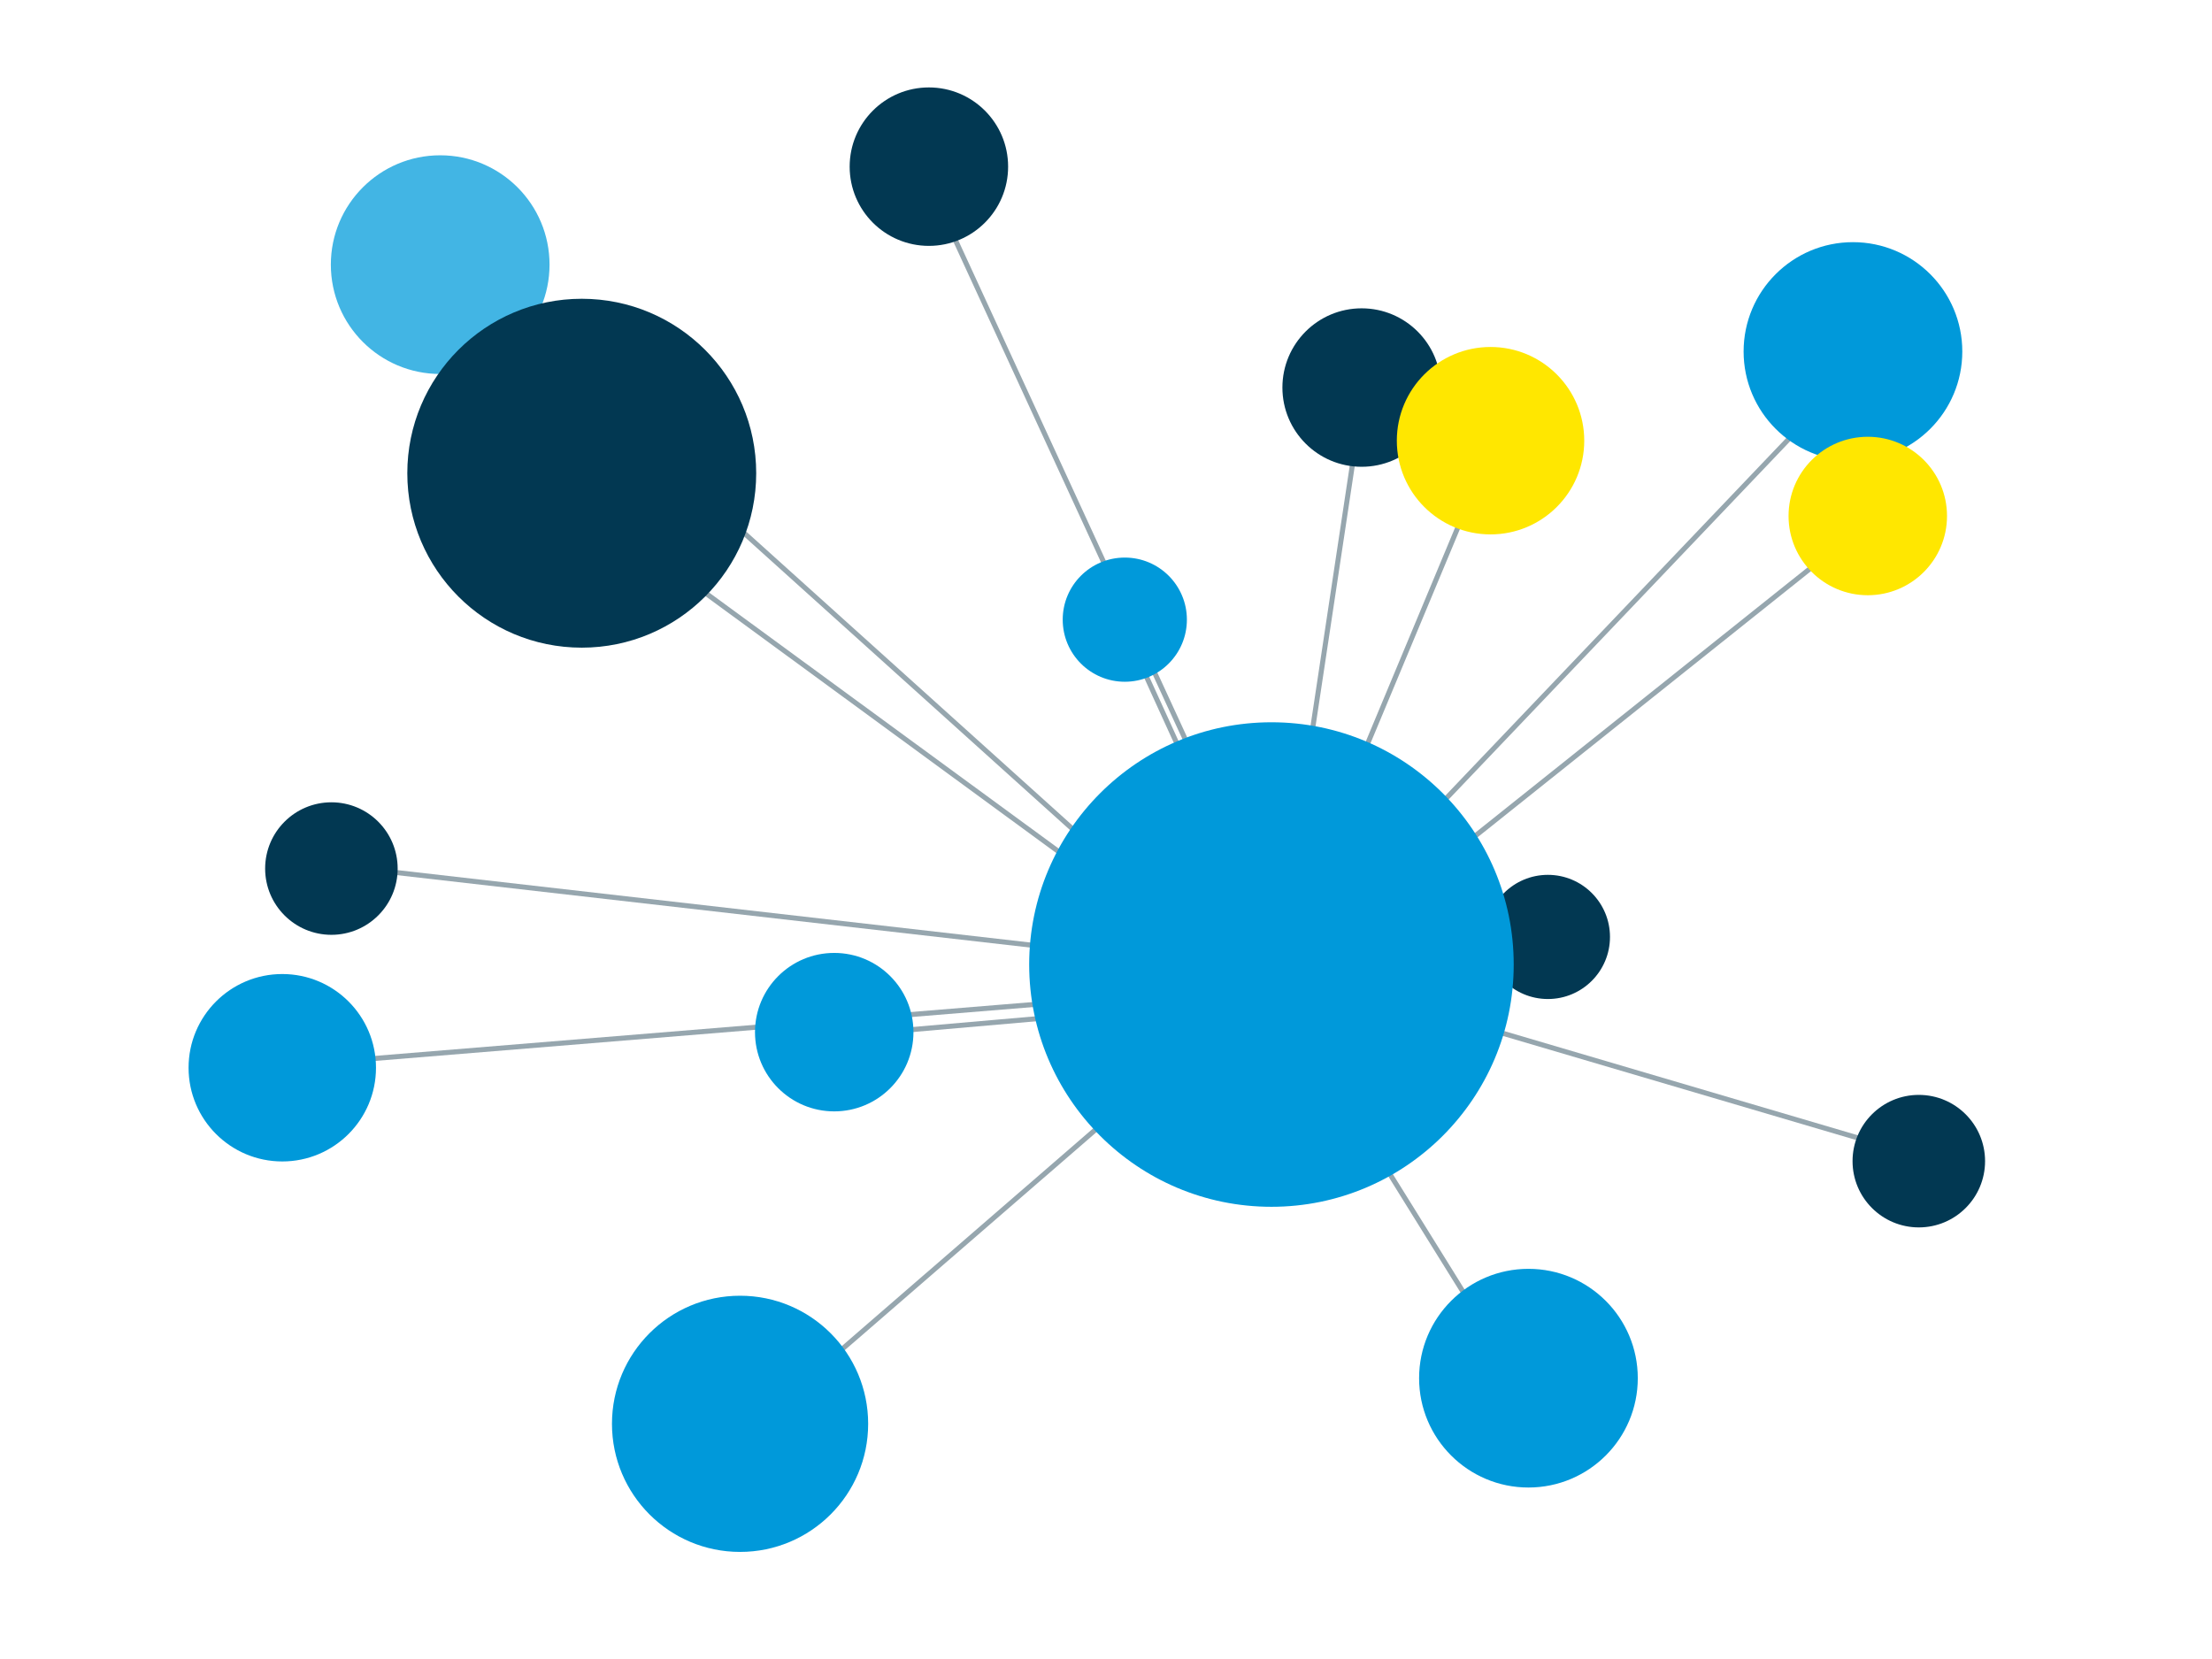 <svg id="Layer_1" data-name="Layer 1" xmlns="http://www.w3.org/2000/svg" viewBox="0 0 440 330"><title>*** Interconnected</title><line x1="253.53" y1="190.48" x2="224.46" y2="126.75" style="fill:none;stroke:#96a6ae;stroke-miterlimit:10"/><line x1="296.46" y1="89.43" x2="255.51" y2="187.51" style="fill:none;stroke:#96a6ae;stroke-miterlimit:10"/><line x1="270.37" y1="83.48" x2="260.46" y2="149.2" style="fill:none;stroke:#96a6ae;stroke-miterlimit:10"/><line x1="366.14" y1="108.25" x2="290.84" y2="168.36" style="fill:none;stroke:#96a6ae;stroke-miterlimit:10"/><line x1="358.54" y1="84.47" x2="284.24" y2="162.41" style="fill:none;stroke:#96a6ae;stroke-miterlimit:10"/><line x1="187.48" y1="42.2" x2="237.67" y2="151.18" style="fill:none;stroke:#96a6ae;stroke-miterlimit:10"/><line x1="125.72" y1="107.26" x2="228.1" y2="182.23" style="fill:none;stroke:#96a6ae;stroke-miterlimit:10"/><line x1="94.02" y1="57.39" x2="217.2" y2="168.36" style="fill:none;stroke:#96a6ae;stroke-miterlimit:10"/><line x1="167.66" y1="206" x2="209.27" y2="202.37" style="fill:none;stroke:#96a6ae;stroke-miterlimit:10"/><line x1="70.9" y1="172.65" x2="215.22" y2="189.16" style="fill:none;stroke:#96a6ae;stroke-miterlimit:10"/><line x1="61.32" y1="211.62" x2="210.59" y2="199.4" style="fill:none;stroke:#96a6ae;stroke-miterlimit:10"/><line x1="156.76" y1="277.67" x2="230.74" y2="213.6" style="fill:none;stroke:#96a6ae;stroke-miterlimit:10"/><line x1="297.12" y1="266.77" x2="260.79" y2="208.32" style="fill:none;stroke:#96a6ae;stroke-miterlimit:10"/><line x1="382.32" y1="230.11" x2="288.2" y2="202.37" style="fill:none;stroke:#96a6ae;stroke-miterlimit:10"/><circle cx="368.58" cy="69.92" r="21.75" style="fill:#0099da"/><circle cx="87.56" cy="52.64" r="21.75" style="fill:#42b5e4"/><circle cx="270.85" cy="77.09" r="15.76" style="fill:#023852"/><circle cx="371.53" cy="102.64" r="15.76" style="fill:#ffe700"/><circle cx="147.21" cy="283.22" r="25.48" style="fill:#0099da"/><circle cx="304.03" cy="274.14" r="21.75" style="fill:#0099da"/><circle cx="307.9" cy="186.37" r="12.35" style="fill:#023852"/><circle cx="223.74" cy="123.26" r="12.35" style="fill:#0099da"/><circle cx="252.91" cy="191.86" r="48.19" style="fill:#0099da"/><circle cx="65.92" cy="172.77" r="13.18" style="fill:#023852"/><circle cx="381.68" cy="230.97" r="13.18" style="fill:#023852"/><circle cx="56.15" cy="212.39" r="18.64" style="fill:#0099da"/><circle cx="296.49" cy="87.66" r="18.64" style="fill:#ffe700"/><circle cx="184.77" cy="33.15" r="15.76" style="fill:#023852"/><circle cx="165.94" cy="205.31" r="15.76" style="fill:#0099da"/><circle cx="115.72" cy="94.13" r="34.7" style="fill:#023852"/></svg>
